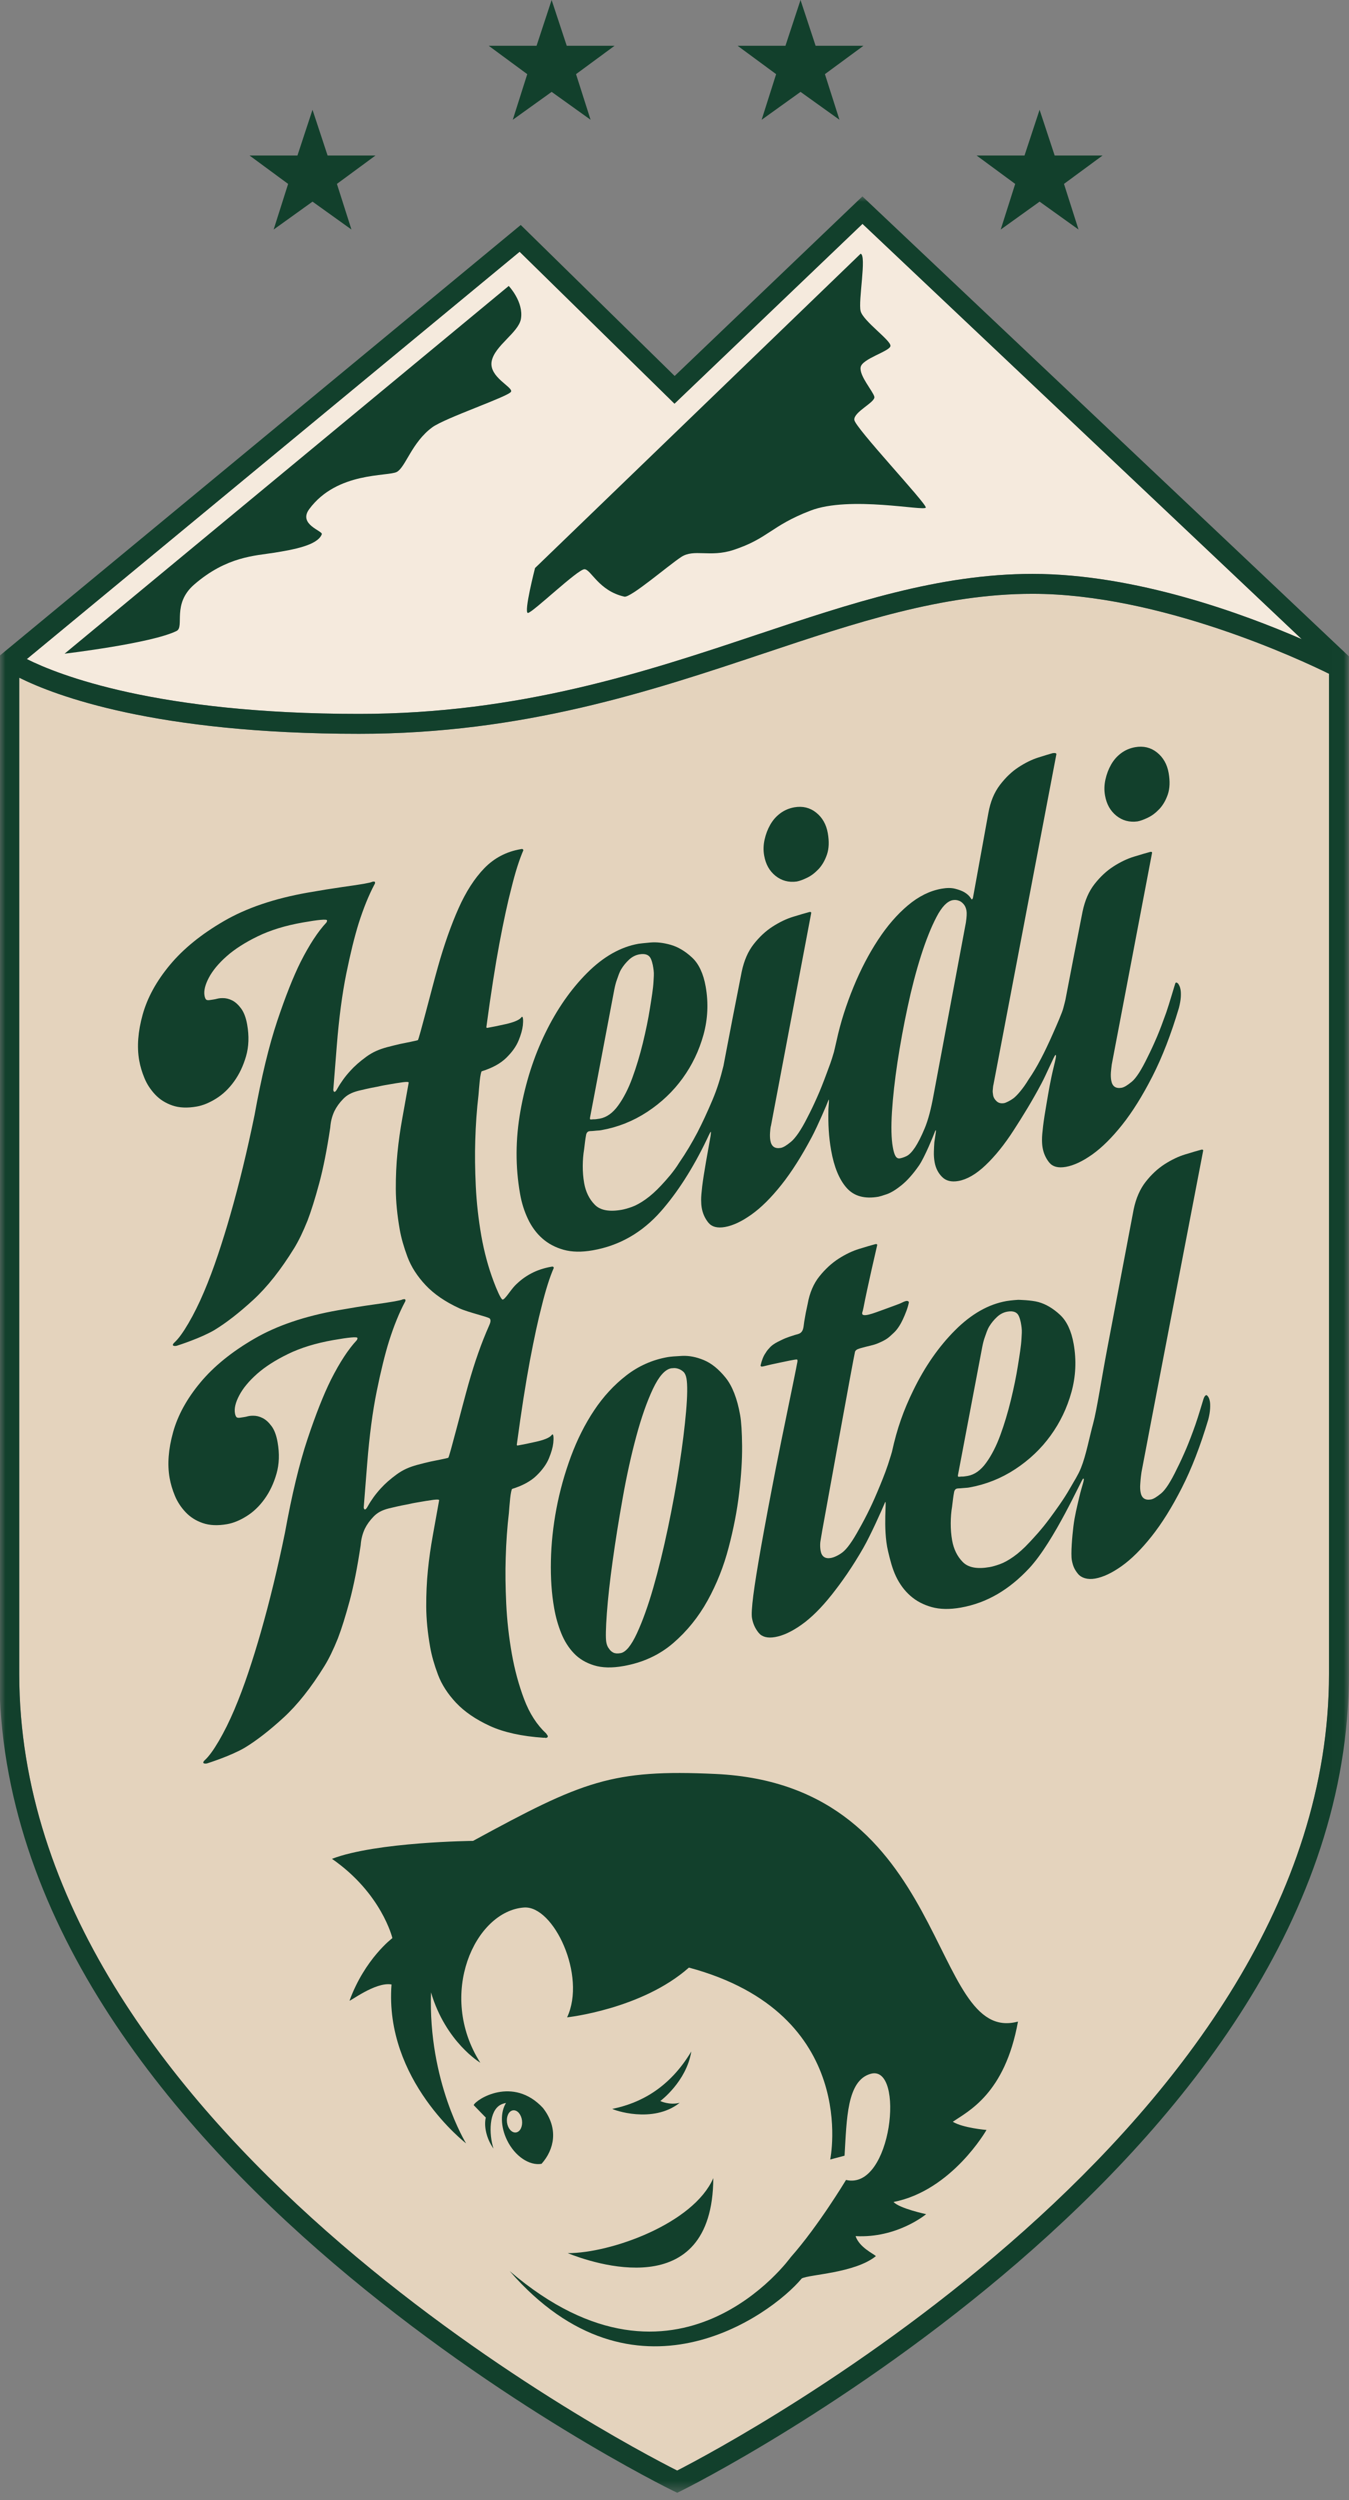<svg height="226" viewBox="0 0 122 226" width="122" xmlns="http://www.w3.org/2000/svg" xmlns:xlink="http://www.w3.org/1999/xlink"><rect x="0" y="0" width="122" height="226" fill="#808080" stroke="none"/><mask id="a" fill="#fff"><path d="m0 0h121.992v207.587h-121.992z" fill="#fff" fill-rule="evenodd"/></mask><g fill="none" fill-rule="evenodd"><path d="m61 36.492 17.003-16.255 39.723 37.541c-5.219-2.27-15.017-5.899-24.344-5.899-8.468 0-16.433 2.661-24.867 5.478-10.071 3.365-21.485 7.178-36.049 7.178-18.288 0-27.18-3.523-30.039-4.956l44.567-36.821z" fill="#f5eadd"/><path d="m61.243 223.333c-5.199-2.623-59.501-31.036-59.501-72.005v-90.065c3.232 1.614 12.306 5.072 30.724 5.072 14.857 0 26.418-3.862 36.619-7.271 8.291-2.769 16.122-5.385 24.296-5.385 11.511 0 24.215 5.949 26.811 7.227v90.412c0 40.765-53.781 69.365-58.949 72.015" fill="#e4d3bd"/><g fill="#12402c"><path d="m47.741 55.409c-.395-.01.646-4.06.646-4.06l29.445-28.413c.564.135-.233 4.272 0 5.184.23.914 2.783 2.67 2.699 3.162-.086.492-2.574 1.141-2.699 1.918-.127.778 1.121 2.168 1.242 2.664s-1.897 1.371-1.811 2.096c.084.723 6.528 7.553 6.463 7.92-.064.367-6.853-1.102-10.441.283-3.586 1.385-3.791 2.508-6.955 3.551-2.145.701-3.558-.131-4.73.64-1.172.772-4.58 3.707-5.133 3.582-2.318-.521-3.013-2.453-3.603-2.48-.59-.029-4.731 3.965-5.123 3.953"/><path d="m5.841 59.091 40.168-33.242s1.369 1.441 1.102 2.982c-.215 1.24-2.385 2.414-2.647 3.834-.259 1.422 1.924 2.314 1.758 2.736-.166.424-5.972 2.371-7.138 3.233-1.842 1.359-2.405 3.597-3.196 4.027s-5.398-.049-7.92 3.36c-1.037 1.4 1.25 1.968 1.135 2.273-.381 1.01-2.605 1.394-4.297 1.67-1.693.275-4.297.318-7.244 2.877-2.031 1.76-.851 3.828-1.592 4.195-2.254 1.123-10.129 2.055-10.129 2.055"/><path d="m51.338 203.678c3.898.01 11.381-2.668 13.172-6.783-.059 11.511-11.063 7.626-13.172 6.783"/><path d="m42.151 193.756s-7.406-5.695-6.742-14.365c-1.462-.266-3.863 1.634-3.794 1.449 1.389-3.787 3.872-5.641 3.872-5.641s-.961-4.045-5.465-7.166c4.033-1.541 12.76-1.621 12.76-1.621 9.933-5.412 12.558-6.488 21.934-6.051 21.355.994 19.241 24.584 27.347 22.383-1.177 6.537-4.52 8.115-5.895 9.057.92.566 3.049.74 3.049.74s-3.121 5.477-8.408 6.512c.539.588 2.949 1.101 2.949 1.101s-2.611 2.19-6.382 1.985c.348 1.027 1.614 1.584 1.837 1.808-1.908 1.545-6.043 1.653-6.705 2.018-2.849 3.41-15.175 12.26-26.414-.666 15.192 13.004 25.419-1.256 25.419-1.256 2.49-2.809 4.999-6.982 4.999-6.982 4.167.996 5.349-10.452 2.242-9.598-2.175.598-2.175 4.101-2.375 7.406l-1.297.344s2.742-13.182-12.778-17.348c-4.26 3.768-11.018 4.498-11.018 4.498 1.774-3.763-1.217-10.133-3.905-9.929-4.433.33-7.871 7.871-3.943 14.031 0 0-3.131-1.86-4.459-6.36-.266 8.088 3.172 13.651 3.172 13.651"/><path d="m62.52 185.445c-1.972 3.303-4.623 4.684-7.14 5.19.04.08 3.651 1.39 6.091-.549-.926.242-1.758-.158-1.758-.158s2.364-1.746 2.807-4.483"/><g transform="translate(0 17.754)"><path d="m46.66 175.016c-.374.048-.738-.36-.809-.913-.071-.554.175-1.041.549-1.089.376-.049.737.361.81.914.071.552-.175 1.039-.55 1.088zm2.452-2.207c-2.717-2.936-6.066-.784-6.274-.266.239.254 1.096 1.125 1.096 1.125-.174.721.016 1.84.696 2.805-.426-1.329-.422-3.444.679-3.981.145-.07.296-.119.452-.144-.509.824-.505 2.134.095 3.367.713 1.459 2.029 2.324 3.121 2.133 1.145-1.284 1.57-3.182.135-5.039z" mask="url(#a)"/><path d="m61.241 205.579c-5.198-2.623-59.501-31.036-59.501-72.005v-90.065c3.233 1.614 12.307 5.072 30.725 5.072 14.856 0 26.417-3.862 36.619-7.271 8.291-2.769 16.122-5.385 24.296-5.385 11.511 0 24.215 5.949 26.811 7.227v90.412c0 40.765-53.781 69.365-58.95 72.015zm-.242-186.841 17.003-16.255 39.722 37.541c-5.219-2.27-15.016-5.899-24.344-5.899-8.467 0-16.433 2.661-24.867 5.478-10.07 3.365-21.485 7.178-36.048 7.178-18.289 0-27.18-3.523-30.04-4.956l44.567-36.821zm16.995-18.738-16.98 16.232-13.92-13.648-47.154 38.96v92.03c0 43.928 60.305 73.528 60.913 73.822l.395.191.393-.194c.604-.295 60.351-30.099 60.351-73.829v-91.984z" mask="url(#a)"/></g><path d="m70.136 79.175c.545.437 1.182.609 1.908.513.252-.044.565-.156.936-.336.373-.177.723-.443 1.051-.791.326-.349.578-.789.76-1.324.181-.533.205-1.176.072-1.927-.139-.786-.488-1.403-1.053-1.854-.564-.449-1.224-.609-1.976-.477-.471.085-.893.264-1.264.54-.373.277-.676.621-.91 1.033-.235.414-.407.865-.514 1.351-.109.489-.121.969-.037 1.44.139.785.478 1.394 1.027 1.832"/><path d="m46.026 136.73c.007-.13.024-.32.045-.566s.043-.484.067-.715c.025-.23.053-.429.09-.599.034-.166.067-.254.099-.26.95-.297 1.688-.701 2.211-1.215.524-.512.894-1.031 1.109-1.555.216-.521.346-.982.39-1.377.044-.396.04-.964-.148-.714-.187.25-.749.453-1.402.599-.654.147-1.201.26-1.639.336-.063.012-.097.002-.103-.029l-.007-.047c.406-3.016.802-5.545 1.184-7.586.386-2.041.742-3.689 1.071-4.943.357-1.455.722-2.604 1.09-3.444-.016-.095-.073-.133-.165-.117l-.093.018c-1.289.226-2.376.798-3.267 1.714-.375.387-.908 1.27-1.104 1.249-.164-.018-.57-1-.808-1.633-.486-1.291-.855-2.658-1.111-4.1-.265-1.508-.434-3.014-.506-4.522-.071-1.508-.088-2.881-.048-4.118.04-1.429.138-2.806.294-4.127.007-.13.024-.32.045-.566s.043-.484.067-.715c.025-.23.053-.429.09-.599.034-.166.067-.254.099-.26.95-.297 1.688-.701 2.211-1.215.524-.512.894-1.031 1.109-1.555.216-.521.346-.982.39-1.377.044-.396.04-.965-.148-.715-.187.251-.749.454-1.402.6-.654.147-1.201.26-1.639.336-.063.012-.097.002-.103-.029l-.007-.047c.406-3.016.802-5.545 1.184-7.586.386-2.041.742-3.69 1.071-4.943.357-1.456.722-2.604 1.09-3.444-.016-.095-.073-.133-.165-.117l-.093.018c-1.289.226-2.376.799-3.267 1.714-.889.918-1.67 2.131-2.342 3.641-.671 1.51-1.292 3.268-1.859 5.277-.567 2.01-1.718 6.58-1.815 6.629-.098.049-1.215.264-1.59.342-.205.043-.951.228-1.203.297-.735.203-1.28.436-1.869.861-.587.428-1.071.854-1.449 1.276-.462.502-.852 1.041-1.172 1.613-.096.18-.178.275-.241.285-.062.012-.103-.045-.126-.172l.316-3.986c.201-2.525.49-4.703.862-6.533.372-1.828.745-3.342 1.117-4.539.437-1.371.91-2.539 1.42-3.502.051-.074.072-.143.061-.205-.012-.063-.064-.086-.159-.069l-.093.016c-.088.049-.337.107-.746.18-.407.072-1.061.171-1.96.296-.9.127-1.946.295-3.138.506-3.013.532-5.538 1.389-7.577 2.575-2.041 1.183-3.668 2.505-4.881 3.964-1.216 1.461-2.035 2.955-2.461 4.487-.426 1.531-.53 2.908-.315 4.133.094.533.253 1.07.479 1.613.224.543.547 1.035.965 1.48.418.444.935.774 1.556.987.621.215 1.355.246 2.201.097.566-.099 1.154-.342 1.765-.724.613-.383 1.152-.899 1.618-1.547.469-.649.829-1.408 1.081-2.278.25-.869.285-1.822.101-2.857-.109-.625-.292-1.111-.547-1.455-.254-.344-.525-.588-.807-.731-.286-.144-.573-.214-.864-.21-.292 0-.403.033-.653.095-.098.026-.322.051-.48.078-.188.034-.313.016-.374-.054-.06-.071-.105-.184-.132-.342-.078-.438.052-.979.392-1.621.34-.643.873-1.287 1.602-1.934.726-.644 1.663-1.246 2.811-1.804 1.147-.559 2.504-.975 4.074-1.252 1.442-.254 2.175-.319 2.199-.194.01.063-.011.131-.063.205-.761.813-1.538 2.002-2.33 3.565-.669 1.347-1.374 3.129-2.115 5.345-.742 2.219-1.424 5.049-2.047 8.491-.661 3.222-1.391 6.23-2.192 9.024-.34 1.193-.711 2.391-1.114 3.594-.402 1.203-.827 2.33-1.272 3.379-.447 1.051-.912 1.988-1.397 2.818s-.898 1.395-1.249 1.719c-.407.375.062.359.203.312.14-.046 2.18-.695 3.41-1.427 1.052-.641 2.21-1.539 3.479-2.702 1.267-1.162 2.503-2.722 3.711-4.681.403-.654.806-1.485 1.211-2.494.333-.867.684-1.991 1.056-3.367.371-1.375.705-3.06 1.002-5.052.036-.526.16-1.016.371-1.475.19-.389.455-.758.799-1.111.342-.352.734-.571 1.382-.739.202-.05.439-.105.668-.156.286-.062.629-.14.911-.187.284-.047.366-.086.775-.158.784-.139 1.341-.229 1.675-.272.331-.041.504-.031.515.031-.195 1.102-.386 2.17-.576 3.207-.188 1.037-.338 2.082-.442 3.135-.106 1.055-.154 2.147-.15 3.277.005 1.134.125 2.357.357 3.675.133.752.366 1.578.702 2.473.335.894.884 1.746 1.64 2.551.756.802 1.768 1.498 3.037 2.084.848.39 2.641.779 2.766.935.131.164.037.412-.081.674-.672 1.51-1.292 3.268-1.859 5.277-.567 2.01-1.718 6.581-1.815 6.629-.098.049-1.215.264-1.59.342-.205.043-.951.227-1.203.297-.735.203-1.28.436-1.869.861-.587.428-1.071.854-1.449 1.276-.462.502-.852 1.041-1.172 1.613-.096.18-.178.275-.241.285-.062.012-.103-.045-.126-.172l.316-3.986c.201-2.525.49-4.703.862-6.533.372-1.828.745-3.342 1.117-4.539.437-1.371.91-2.539 1.42-3.502.051-.074.072-.143.061-.205-.012-.063-.064-.086-.159-.069l-.093.016c-.088.049-.337.107-.746.18-.407.072-1.061.172-1.96.297-.9.126-1.946.294-3.138.505-3.013.532-5.538 1.389-7.577 2.575-2.041 1.183-3.668 2.505-4.881 3.964-1.216 1.461-2.035 2.956-2.461 4.487s-.53 2.908-.315 4.133c.094.533.253 1.07.479 1.613.224.543.547 1.035.965 1.48.418.444.935.774 1.556.987.621.214 1.355.246 2.201.097.566-.099 1.154-.341 1.765-.724.613-.383 1.152-.899 1.618-1.547.469-.649.829-1.408 1.08-2.278.251-.869.286-1.822.102-2.857-.109-.625-.292-1.111-.547-1.455-.254-.344-.525-.588-.807-.73-.286-.145-.573-.215-.864-.211-.292 0-.403.033-.653.095-.099.026-.322.051-.481.078-.187.034-.312.016-.372-.054-.061-.071-.106-.184-.133-.342-.078-.438.052-.979.392-1.621.34-.643.873-1.287 1.602-1.934.726-.644 1.663-1.246 2.811-1.804 1.147-.559 2.504-.975 4.074-1.252 1.442-.254 2.175-.319 2.199-.194.01.063-.011.131-.063.205-.761.813-1.538 2.002-2.33 3.565-.669 1.347-1.374 3.129-2.115 5.345-.742 2.219-1.424 5.049-2.047 8.491-.661 3.222-1.391 6.23-2.192 9.023-.34 1.193-.711 2.391-1.114 3.594-.402 1.203-.827 2.33-1.272 3.379-.447 1.051-.912 1.988-1.396 2.818-.486.83-.9 1.395-1.25 1.719-.407.375.062.359.203.312.14-.046 2.18-.695 3.41-1.427 1.052-.641 2.21-1.539 3.479-2.702 1.267-1.162 2.503-2.722 3.711-4.681.403-.654.806-1.485 1.211-2.494.333-.867.684-1.991 1.056-3.366.371-1.375.705-3.06 1.002-5.052.036-.526.16-1.016.371-1.475.19-.389.455-.758.799-1.111.341-.352.734-.571 1.382-.738.202-.051.439-.106.668-.157.286-.062.629-.14.911-.187.284-.047.366-.086.775-.158.784-.139 1.341-.229 1.675-.272.331-.041.504-.031.515.031-.195 1.102-.386 2.17-.576 3.207-.188 1.037-.338 2.082-.442 3.135-.106 1.055-.154 2.147-.15 3.277.005 1.133.125 2.356.357 3.674.133.752.366 1.578.702 2.473.335.894.884 1.746 1.64 2.551.756.802 1.768 1.498 3.037 2.084 1.267.584 2.899.945 4.895 1.078.063-.012.104-.012.123.002.018.013.043.017.075.012.125-.022.18-.081.164-.174-.006-.032-.019-.055-.037-.067-.019-.013-.031-.035-.037-.066-.037-.027-.057-.055-.063-.086-.851-.789-1.52-1.828-2.005-3.115-.486-1.291-.855-2.658-1.111-4.1-.265-1.508-.434-3.014-.506-4.521-.071-1.508-.088-2.881-.048-4.118.04-1.429.138-2.806.294-4.127"/><path d="m100.962 73.741c.543.436 1.182.608 1.909.512.25-.045.562-.156.935-.336.373-.178.723-.443 1.051-.791.326-.35.578-.789.76-1.322.179-.533.205-1.178.072-1.93-.139-.785-.488-1.402-1.053-1.854-.564-.449-1.224-.609-1.978-.476-.469.084-.891.264-1.264.539-.371.277-.674.621-.908 1.033-.236.414-.406.865-.514 1.352-.109.49-.121.968-.037 1.439.137.785.479 1.395 1.027 1.834"/><path d="m62.048 127.586c-.123 1.414-.324 3.031-.602 4.846-.277 1.816-.624 3.709-1.037 5.677-.413 1.969-.856 3.772-1.326 5.412-.472 1.639-.966 3.014-1.481 4.125-.516 1.114-1.007 1.711-1.478 1.793-.285.051-.504.034-.666-.052-.16-.084-.285-.199-.375-.346-.122-.141-.207-.338-.251-.59-.067-.377-.049-1.248.049-2.609.101-1.363.275-2.942.526-4.735.247-1.794.552-3.695.91-5.703.356-2.008.767-3.863 1.227-5.566.459-1.701.96-3.127 1.501-4.277.542-1.147 1.096-1.772 1.661-1.872.03-.005.11-.011.239-.017.127-.006.269.017.425.07.156.055.301.143.434.264.136.123.228.326.279.607.099.567.086 1.557-.035 2.973zm3.561-3.063c-.621-.763-1.27-1.289-1.953-1.572-.681-.285-1.334-.412-1.96-.383-.624.03-1.063.067-1.315.11-1.38.244-2.626.797-3.735 1.654-1.111.859-2.083 1.912-2.913 3.158-.831 1.246-1.532 2.641-2.103 4.18-.568 1.541-1.005 3.105-1.306 4.695-.302 1.59-.47 3.164-.502 4.723-.033 1.558.064 2.982.291 4.267.143.817.359 1.579.646 2.29.288.709.668 1.312 1.145 1.81.476.5 1.081.861 1.817 1.088s1.622.248 2.656.064c1.758-.308 3.261-1.003 4.51-2.08 1.249-1.078 2.284-2.361 3.107-3.847.822-1.489 1.455-3.078 1.898-4.776.447-1.695.766-3.336.953-4.924.19-1.585.278-3.007.268-4.267-.014-1.26-.07-2.188-.176-2.785-.266-1.506-.709-2.641-1.328-3.405z"/><path d="m55.56 89.431c.063-.313.134-.606.235-.875.122-.327.207-.645.394-.952.188-.308.422-.593.699-.853.279-.258.59-.418.935-.479.532-.093.881.039 1.04.399.161.359.215.767.251 1.053.04.316.009.613-.011.992-.034.66-.17 1.469-.324 2.433-.152.967-.365 2.006-.637 3.121-.272 1.118-.589 2.168-.949 3.153-.36.984-.787 1.822-1.281 2.506-.493.685-1.054 1.084-1.682 1.195-.312.055-.412.061-.576.057-.093.017-.281.029-.287-.002l-.017-.094zm25.106 11.084c.086-1.358.252-2.852.498-4.481.246-1.627.552-3.291.916-4.99.361-1.695.769-3.248 1.214-4.654.45-1.405.915-2.571 1.399-3.496.484-.928.976-1.436 1.478-1.524.188-.033.37-.016.543.051.137.041.276.137.414.291.141.152.235.355.278.605.039.221.021.579-.053 1.077l-2.926 15.609c-.228 1.269-.496 2.269-.804 3.004-.307.732-.596 1.301-.864 1.705-.267.404-.521.666-.759.789-.237.123-.487.189-.612.211-.347.06-.515-.279-.648-1.033-.133-.752-.158-1.807-.074-3.164zm-9.998 6.591c.927-1.166 1.835-2.603 2.753-4.332.527-.988 1.397-3.023 1.492-3.3.116-.34.011.592.007.8-.031 1.36.029 2.483.244 3.709.265 1.506.732 2.637 1.398 3.393.668.757 1.629 1.024 2.885.804.125-.024.377-.1.76-.232.38-.133.826-.406 1.336-.818.509-.414 1.029-.998 1.558-1.756.529-.756 1.365-2.836 1.412-2.975.047-.136.063-.203.133-.234l-.014.197c-.043.299-.089.598-.132.897-.02.263-.034.549-.043.857-.01.309.011.621.066.934.094.535.318.98.672 1.338.355.359.846.482 1.474.371.784-.139 1.606-.613 2.465-1.43.858-.814 1.702-1.861 2.528-3.139.826-1.277 1.674-2.644 2.529-4.255.435-.823 1.137-2.455 1.233-2.541.183-.166.001.519-.098.927-.36 1.469-.49 2.358-.651 3.276-.162.92-.275 1.65-.341 2.195-.065.547-.1.957-.098 1.23 0 .276.017.524.057.743.089.502.289.943.599 1.326.311.381.809.512 1.5.39.721-.127 1.52-.502 2.397-1.125.877-.625 1.777-1.519 2.705-2.685.927-1.166 1.834-2.621 2.724-4.363.891-1.743 1.69-3.809 2.401-6.198.095-.373.152-.699.17-.976.015-.278.007-.494-.02-.653-.051-.283-.1-.363-.209-.55 0 0-.187-.219-.266-.047-.042.093-.541 1.844-.832 2.672-.293.828-.564 1.539-.812 2.133-.299.699-.592 1.333-.879 1.902-.547 1.131-1.016 1.861-1.41 2.189-.395.328-.703.512-.922.551-.533.094-.848-.125-.941-.658-.039-.219-.049-.461-.032-.723.01-.131.047-.488.078-.723l3.649-19.15c-.01-.062-.063-.086-.156-.07-.371.097-.866.242-1.479.431-.613.188-1.232.483-1.857.885-.625.401-1.194.932-1.709 1.588-.516.656-.879 1.488-1.088 2.496-.615 3.117-1.133 5.781-1.553 7.988-.026.142-.088.333-.197.77-.088.353-.594 1.518-.947 2.311-.387.875-.741 1.617-1.063 2.228-.373.713-.74 1.328-1.1 1.846-.546.912-1.109 1.521-1.386 1.73-.278.209-.686.412-.844.44-.283.049-.51-.008-.684-.17-.175-.164-.279-.34-.312-.528-.039-.22-.051-.378-.035-.478.013-.102.033-.44.06-.477l5.696-29.898c-.016-.094-.135-.121-.354-.082-.31.086-.746.221-1.312.4-.567.182-1.155.471-1.764.869-.609.399-1.17.934-1.682 1.608-.513.672-.857 1.51-1.037 2.512l-1.404 7.72-.039.055-.039.057c-.031.003-.071-.038-.119-.125-.133-.204-.327-.381-.58-.53-.213-.123-.493-.228-.831-.314-.339-.086-.742-.088-1.214-.004-1.067.187-2.086.691-3.057 1.51-.973.818-1.873 1.857-2.701 3.121-.83 1.262-1.567 2.678-2.213 4.246-.643 1.57-1.176 3.194-1.539 4.883-.11.507-.204.864-.235 1.007-.266.918-.384 1.188-.664 1.942-.302.824-.585 1.531-.847 2.119-.307.695-.612 1.326-.906 1.889-.565 1.123-1.071 1.836-1.467 2.164-.395.328-.703.512-.922.551-.533.093-.846-.125-.942-.659-.037-.22-.048-.461-.029-.722.008-.131.037-.522.084-.627l3.643-19.246c-.012-.063-.065-.088-.158-.071-.372.098-.864.243-1.477.43-.613.189-1.232.484-1.857.887-.625.4-1.196.931-1.711 1.588-.516.656-.877 1.488-1.088 2.496-.616 3.117-1.133 5.779-1.551 7.99-.034.182-.066.346-.099.522-.261 1.079-.581 2.111-.991 3.074-.471 1.113-.923 2.086-1.353 2.918-.509.97-1.056 1.884-1.644 2.738-.524.846-1.112 1.498-1.613 2.039-.504.543-.987.976-1.447 1.3-.461.324-.874.551-1.239.68-.364.128-.674.216-.924.259-1.13.2-1.943.043-2.435-.468-.497-.51-.812-1.16-.951-1.945-.088-.502-.13-1.019-.127-1.554.003-.534.043-1.034.123-1.5.068-.53.092-.856.186-1.34.047-.188.16-.276.254-.291.156-.03.184-.006.502-.041.319-.036.377-.018.597-.057 1.506-.266 2.896-.818 4.173-1.658 1.274-.838 2.341-1.852 3.199-3.039.86-1.186 1.485-2.494 1.882-3.922.395-1.428.462-2.879.202-4.356-.211-1.191-.625-2.072-1.243-2.642-.619-.571-1.259-.951-1.924-1.141-.663-.189-1.282-.26-1.856-.207-.573.053-.922.09-1.048.111-1.632.288-3.183 1.168-4.655 2.641-1.47 1.473-2.73 3.281-3.773 5.422-1.047 2.143-1.798 4.49-2.253 7.045s-.467 5.057-.035 7.504c.143.817.382 1.575.716 2.276s.768 1.289 1.305 1.76c.535.473 1.178.81 1.927 1.018.748.209 1.624.224 2.628.046 2.416-.425 4.474-1.605 6.171-3.537 1.432-1.633 2.846-3.778 4.172-6.548.169-.353.372-.837.34-.525-.028.287-.021.234-.075.532-.144.811-.268 1.509-.371 2.085-.161.92-.274 1.651-.341 2.196-.065.544-.098.958-.097 1.231 0 .275.018.523.056.742.089.502.289.944.6 1.326.311.381.809.512 1.5.391.721-.127 1.52-.502 2.396-1.127.877-.623 1.778-1.518 2.706-2.685z"/><path d="m88.838 121.729c.063-.313.134-.606.235-.875.122-.327.207-.645.394-.952.189-.308.422-.593.7-.853.278-.258.589-.418.934-.479.532-.093.881.039 1.04.399.161.359.215.767.251 1.052.04.317.009.614-.011.993-.034.66-.17 1.468-.324 2.433-.152.967-.365 2.006-.637 3.121-.272 1.118-.588 2.168-.949 3.153-.36.984-.787 1.822-1.281 2.506-.493.685-1.054 1.084-1.682 1.195-.312.055-.412.06-.576.057-.093.017-.281.029-.287-.002l-.017-.094zm20.583 4.968c-.048-.283-.148-.474-.294-.578 0 0-.155-.053-.286.344-.13.398-.435 1.48-.726 2.308-.291.829-.565 1.54-.813 2.133-.299.7-.591 1.334-.879 1.903-.545 1.131-1.013 1.861-1.41 2.189-.396.328-.703.512-.922.551-.533.094-.847-.125-.941-.66-.039-.219-.049-.459-.029-.723.007-.129.033-.545.111-1.076.058-.391 5.584-29.093 5.584-29.093-.01-.062-.064-.086-.158-.07-.369.099-.864.242-1.477.431-.613.188-1.232.485-1.857.885-.625.403-1.194.932-1.709 1.588-.516.658-.879 1.489-1.09 2.497-.889 4.688-1.689 8.904-2.402 12.654-.47 2.463-.942 5.547-1.26 6.696-.318 1.146-.638 2.873-1.102 4.023-.263.655-.623 1.186-1.008 1.865-.54.954-1.295 1.987-1.838 2.721-.746 1.006-1.362 1.653-1.81 2.137-.504.543-.986.974-1.446 1.299-.461.324-.874.55-1.24.679-.364.129-.673.217-.923.26-1.13.199-1.944.043-2.436-.469-.497-.509-.811-1.158-.951-1.943-.088-.502-.13-1.019-.127-1.555.003-.533.043-1.033.123-1.5.068-.529.093-.855.187-1.339.046-.188.16-.276.253-.291.157-.03.184-.006.502-.042.319-.035.377-.017.597-.056 1.506-.266 2.897-.819 4.173-1.658 1.274-.838 2.342-1.852 3.199-3.039.861-1.186 1.486-2.495 1.882-3.922.396-1.428.462-2.879.202-4.356-.211-1.191-.625-2.072-1.243-2.642-.619-.571-1.259-.952-1.924-1.141-.663-.189-1.855-.207-1.855-.207s-.597.035-1.049.111c-1.632.287-3.183 1.168-4.654 2.641s-2.731 3.281-3.774 5.422c-.886 1.812-1.47 3.445-1.932 5.555l-.094.322c-.374 1.24-.651 1.912-.983 2.724-.332.813-.64 1.508-.92 2.09-.332.684-.656 1.301-.972 1.854-.602 1.103-1.108 1.808-1.518 2.117-.412.309-.81.461-1.029.5-.533.094-.846-.127-.94-.66-.039-.219-.05-.459-.031-.723.01-.131.102-.599.18-1.099 0 0 2.885-15.94 2.964-16.163.079-.22.387-.285.582-.341.622-.18 1.067-.233 1.545-.442.747-.326.872-.451 1.387-.935.381-.358.629-.821.813-1.203.211-.454.465-1.073.547-1.563-.141-.266-.547.031-.875.156-.219.078-.563.219-1.485.547-.703.25-1.984.781-1.859.25.016-.14 0 .078.109-.437.329-1.764 1.246-5.688 1.246-5.688-.011-.062-.064-.086-.16-.07-.371.099-.861.242-1.476.431-.615.19-1.233.485-1.856.885-.627.403-1.205.934-1.734 1.592-.531.66-.887 1.49-1.066 2.492-.145.641-.215 1.012-.313 1.614-.062.384-.047.775-.312.994-.145.119-.354.152-.532.203-.453.146-.574.183-.859.297-.16.062-.545.256-.703.332-.132.066-.269.15-.412.25-.142.103-.26.213-.352.328-.127.129-.232.265-.316.414-.099.133-.185.295-.262.488-.076.194-.144.406-.196.633-.006.027-.001.051.01.068.022.049.093.059.215.035.448-.115.949-.228 1.502-.341.453-.092 1.455-.315 1.561-.285.106.029.006.363 0 .406-.044.34-1.432 6.961-1.889 9.312-.553 2.83-.998 5.207-1.34 7.127s-.58 3.41-.717 4.469c-.134 1.059-.177 1.746-.121 2.059.088.503.287.945.598 1.328.311.381.811.511 1.502.388.719-.127 1.52-.502 2.397-1.125.874-.623 1.777-1.519 2.703-2.685.927-1.166 1.877-2.522 2.853-4.219.694-1.205 1.753-3.596 1.97-4.121.217-.527-.221 2.285.282 4.389.192.806.382 1.574.716 2.275s.768 1.289 1.306 1.76c.535.472 1.177.81 1.926 1.017.748.209 1.624.225 2.628.047 2.416-.426 4.411-1.662 6.171-3.537 2.281-2.431 4.766-8.088 4.893-8.121.199-.051-.091.572-.356 1.711-.193.834-.403 1.648-.52 2.604-.105.855-.25 2.48-.142 3.062.093.502.236.838.547 1.219.309.383.873.558 1.562.437.721-.127 1.52-.504 2.397-1.127s1.779-1.517 2.705-2.685c.928-1.166 1.836-2.619 2.725-4.364.89-1.74 1.689-3.806 2.402-6.197.096-.371.15-.697.166-.974.016-.278.01-.496-.018-.653z"/><path d="m94.019 18.227-3.518 2.524 1.311-4.125-3.487-2.567h4.329l1.363-4.137 1.365 4.137h4.329l-3.488 2.565 1.316 4.125z"/><path d="m72.399 8.306-3.519 2.523 1.311-4.125-3.486-2.567h4.329l1.363-4.137 1.364 4.137h4.329l-3.487 2.565 1.315 4.125z"/><path d="m49.89 8.306-3.517 2.523 1.31-4.125-3.487-2.567h4.33l1.362-4.137 1.366 4.137h4.328l-3.487 2.565 1.315 4.125z"/><path d="m28.264 18.227-3.517 2.524 1.31-4.125-3.487-2.567h4.33l1.362-4.137 1.365 4.137h4.329l-3.487 2.565 1.315 4.125z"/></g></g></svg>